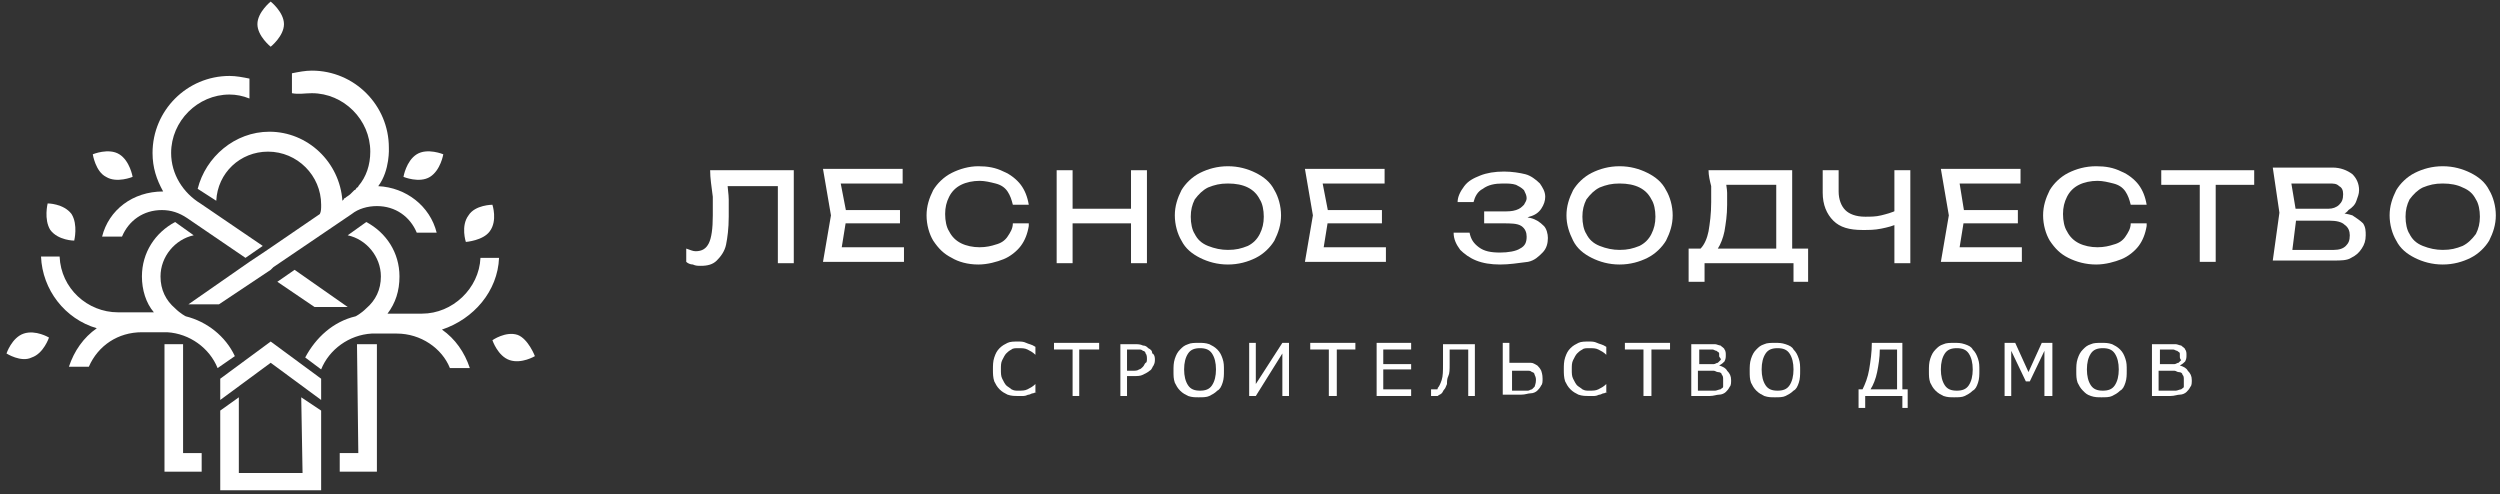 <?xml version="1.0" encoding="UTF-8"?> <svg xmlns="http://www.w3.org/2000/svg" width="359" height="71" viewBox="0 0 359 71" fill="none"><rect x="0" y="0" width="359" height="71" fill="#333333" stroke="none"/><path d="M101.976 24.444H113.987V37.793H111.7V25.588L112.844 26.733H103.502L104.455 25.97C104.455 26.923 104.646 27.877 104.646 28.64C104.646 29.593 104.646 30.356 104.646 31.119C104.646 32.835 104.455 34.17 104.264 35.123C104.074 36.077 103.502 36.84 102.93 37.412C102.358 37.984 101.595 38.174 100.642 38.174C100.261 38.174 99.879 38.175 99.498 37.984C99.117 37.984 98.736 37.793 98.545 37.602V35.695C99.117 35.886 99.498 36.077 99.879 36.077C100.833 36.077 101.405 35.695 101.786 34.932C102.167 34.17 102.358 32.835 102.358 30.928C102.358 30.165 102.358 29.212 102.358 28.258C102.167 26.733 101.976 25.588 101.976 24.444Z" fill="white"></path><path d="M121.613 30.928L120.66 36.84L119.516 35.505H129.811V37.602H118.182L119.326 30.928L118.182 24.254H129.621V26.351H119.326L120.47 25.016L121.613 30.928ZM129.239 32.072H119.898V30.165H129.239V32.072Z" fill="white"></path><path d="M147.733 32.454C147.542 33.598 147.161 34.551 146.589 35.314C146.017 36.077 145.064 36.84 144.11 37.221C143.157 37.602 141.823 37.984 140.488 37.984C138.963 37.984 137.628 37.602 136.675 37.03C135.531 36.458 134.769 35.695 134.006 34.551C133.434 33.598 133.053 32.263 133.053 30.928C133.053 29.593 133.434 28.449 134.006 27.305C134.578 26.351 135.531 25.398 136.675 24.826C137.819 24.254 139.154 23.872 140.488 23.872C141.823 23.872 142.967 24.063 144.11 24.635C145.064 25.016 146.017 25.779 146.589 26.542C147.161 27.305 147.542 28.258 147.733 29.402H145.445C145.254 28.64 145.064 28.068 144.682 27.495C144.301 26.923 143.729 26.542 142.966 26.351C142.204 26.16 141.441 25.97 140.679 25.97C139.725 25.97 138.772 26.161 138.01 26.542C137.247 26.923 136.675 27.495 136.294 28.258C135.912 29.021 135.722 29.784 135.722 30.737C135.722 31.691 135.912 32.644 136.294 33.216C136.675 33.979 137.247 34.551 138.01 34.933C138.772 35.314 139.725 35.505 140.679 35.505C141.632 35.505 142.394 35.314 142.966 35.123C143.729 34.933 144.301 34.551 144.682 33.979C145.064 33.407 145.445 32.835 145.445 32.072H147.733V32.454Z" fill="white"></path><path d="M151.736 24.444H154.024V37.793H151.736V24.444ZM152.88 29.974H163.556V32.072H152.88V29.974ZM162.413 24.444H164.7V37.793H162.413V24.444Z" fill="white"></path><path d="M176.331 37.984C174.806 37.984 173.471 37.602 172.327 37.03C171.184 36.458 170.23 35.695 169.658 34.551C169.086 33.598 168.705 32.263 168.705 30.928C168.705 29.593 169.086 28.449 169.658 27.305C170.23 26.351 171.184 25.398 172.327 24.826C173.471 24.254 174.806 23.872 176.331 23.872C177.856 23.872 179.191 24.254 180.335 24.826C181.479 25.398 182.432 26.16 183.004 27.305C183.576 28.258 183.957 29.593 183.957 30.928C183.957 32.263 183.576 33.407 183.004 34.551C182.432 35.505 181.479 36.458 180.335 37.03C179.191 37.602 177.856 37.984 176.331 37.984ZM176.331 35.886C177.475 35.886 178.238 35.695 179.191 35.314C179.953 34.933 180.525 34.361 180.907 33.598C181.288 32.835 181.479 32.072 181.479 31.119C181.479 30.165 181.288 29.212 180.907 28.64C180.525 27.877 179.953 27.305 179.191 26.923C178.428 26.542 177.475 26.351 176.331 26.351C175.187 26.351 174.425 26.542 173.471 26.923C172.709 27.305 172.137 27.877 171.565 28.64C171.184 29.402 170.993 30.165 170.993 31.119C170.993 32.072 171.184 33.026 171.565 33.598C171.946 34.361 172.518 34.933 173.471 35.314C174.425 35.695 175.378 35.886 176.331 35.886Z" fill="white"></path><path d="M190.82 30.928L189.867 36.84L188.723 35.505H199.018V37.602H187.389L188.533 30.928L187.389 24.254H198.828V26.351H188.533L189.676 25.016L190.82 30.928ZM198.446 32.072H189.105V30.165H198.446V32.072Z" fill="white"></path><path d="M215.413 37.984C214.078 37.984 212.935 37.793 211.981 37.412C211.028 37.03 210.265 36.458 209.693 35.886C209.122 35.123 208.74 34.361 208.74 33.407H211.028C211.219 34.361 211.6 34.933 212.363 35.505C213.125 36.077 214.078 36.267 215.413 36.267C216.557 36.267 217.701 36.077 218.273 35.695C219.035 35.314 219.226 34.742 219.226 33.979C219.226 33.407 219.035 32.835 218.464 32.453C217.892 32.072 216.938 32.072 215.794 32.072H213.125V30.356H215.794C216.557 30.356 217.129 30.356 217.701 30.165C218.273 29.974 218.463 29.784 218.845 29.402C219.035 29.021 219.226 28.83 219.226 28.449C219.226 28.068 219.035 27.686 218.845 27.305C218.463 26.923 218.082 26.733 217.701 26.542C217.129 26.351 216.557 26.351 215.794 26.351C214.65 26.351 213.697 26.542 212.935 27.114C212.172 27.495 211.791 28.258 211.6 29.021H209.312C209.312 28.258 209.694 27.495 210.266 26.733C210.837 25.97 211.6 25.588 212.553 25.207C213.506 24.826 214.65 24.635 215.985 24.635C217.129 24.635 218.273 24.826 219.035 25.016C219.798 25.207 220.56 25.779 221.132 26.351C221.514 26.923 221.895 27.495 221.895 28.258C221.895 28.83 221.705 29.402 221.323 29.974C220.942 30.547 220.37 30.928 219.607 31.119C218.845 31.5 217.891 31.5 216.938 31.5V31.119C218.082 31.119 219.035 31.119 219.798 31.309C220.561 31.5 221.133 31.881 221.704 32.453C222.086 32.835 222.277 33.598 222.277 34.17C222.277 34.933 222.086 35.695 221.514 36.267C220.942 36.84 220.37 37.412 219.417 37.602C217.892 37.793 216.747 37.984 215.413 37.984Z" fill="white"></path><path d="M232.571 37.984C231.046 37.984 229.712 37.602 228.568 37.03C227.424 36.458 226.471 35.695 225.899 34.551C225.327 33.407 224.945 32.263 224.945 30.928C224.945 29.593 225.327 28.449 225.899 27.305C226.471 26.351 227.424 25.398 228.568 24.826C229.712 24.254 231.046 23.872 232.571 23.872C234.096 23.872 235.431 24.254 236.575 24.826C237.719 25.398 238.672 26.16 239.244 27.305C239.816 28.258 240.197 29.593 240.197 30.928C240.197 32.263 239.816 33.407 239.244 34.551C238.672 35.505 237.719 36.458 236.575 37.03C235.431 37.602 234.096 37.984 232.571 37.984ZM232.571 35.886C233.715 35.886 234.478 35.695 235.431 35.314C236.194 34.933 236.766 34.361 237.147 33.598C237.528 32.835 237.719 32.072 237.719 31.119C237.719 30.165 237.528 29.212 237.147 28.64C236.766 27.877 236.194 27.305 235.431 26.923C234.668 26.542 233.715 26.351 232.571 26.351C231.427 26.351 230.665 26.542 229.712 26.923C228.949 27.305 228.377 27.877 227.805 28.64C227.424 29.402 227.233 30.165 227.233 31.119C227.233 32.072 227.424 33.026 227.805 33.598C228.186 34.361 228.758 34.933 229.712 35.314C230.665 35.695 231.618 35.886 232.571 35.886Z" fill="white"></path><path d="M242.486 40.463V35.695H244.583H245.918H255.832H256.404H259.645V40.463H257.548V37.793H244.774V40.463H242.486ZM245.346 24.444H257.357V36.84H255.069V25.398L256.213 26.542H246.871L247.824 25.779C247.824 26.351 248.015 27.114 248.015 27.686C248.015 28.258 248.015 29.021 248.015 29.402C248.015 30.928 247.824 32.072 247.634 33.216C247.443 34.17 247.062 35.123 246.681 35.695C246.299 36.267 245.727 36.458 245.155 36.458L244.202 35.695C244.774 35.123 245.155 34.17 245.346 33.216C245.537 32.072 245.727 30.737 245.727 29.021C245.727 28.258 245.727 27.495 245.727 26.733C245.537 25.97 245.346 25.207 245.346 24.444Z" fill="white"></path><path d="M267.46 33.026C265.553 33.026 264.219 32.644 263.266 31.691C262.312 30.737 261.74 29.402 261.74 27.686V24.444H264.028V27.495C264.028 28.64 264.409 29.593 264.981 30.165C265.553 30.737 266.506 31.119 267.841 31.119C268.604 31.119 269.366 31.119 270.129 30.928C270.891 30.737 271.654 30.547 272.417 30.165L272.607 32.072C271.845 32.453 271.082 32.644 270.129 32.835C269.176 33.026 268.413 33.026 267.46 33.026ZM272.035 24.444H274.323V37.793H272.035V24.444Z" fill="white"></path><path d="M282.141 30.928L281.187 36.84L280.043 35.505H290.339V37.602H278.709L279.853 30.928L278.709 24.254H290.148V26.351H280.043L281.187 25.016L282.141 30.928ZM289.766 32.072H280.425V30.165H289.766V32.072Z" fill="white"></path><path d="M308.259 32.454C308.069 33.598 307.687 34.551 307.116 35.314C306.544 36.077 305.59 36.84 304.637 37.221C303.684 37.602 302.349 37.984 301.015 37.984C299.489 37.984 298.155 37.602 297.011 37.03C295.867 36.458 295.105 35.695 294.342 34.551C293.77 33.598 293.389 32.263 293.389 30.928C293.389 29.593 293.77 28.449 294.342 27.305C294.914 26.351 295.867 25.398 297.011 24.826C298.155 24.254 299.489 23.872 301.015 23.872C302.349 23.872 303.493 24.063 304.637 24.635C305.59 25.016 306.544 25.779 307.116 26.542C307.687 27.305 308.069 28.258 308.259 29.402H305.971C305.781 28.64 305.59 28.068 305.209 27.495C304.828 26.923 304.256 26.542 303.493 26.351C302.731 26.16 301.968 25.97 301.205 25.97C300.252 25.97 299.299 26.161 298.536 26.542C297.774 26.923 297.202 27.495 296.82 28.258C296.439 29.021 296.248 29.784 296.248 30.737C296.248 31.691 296.439 32.644 296.82 33.216C297.202 33.979 297.774 34.551 298.536 34.933C299.299 35.314 300.252 35.505 301.205 35.505C302.158 35.505 302.921 35.314 303.493 35.123C304.256 34.933 304.828 34.551 305.209 33.979C305.59 33.407 305.971 32.835 305.971 32.072H308.259V32.454Z" fill="white"></path><path d="M310.357 24.444H323.703V26.542H310.357V24.444ZM315.886 25.398H318.174V37.602H315.886V25.398Z" fill="white"></path><path d="M335.141 31.119L335.332 30.547C336.285 30.547 337.238 30.737 337.81 30.928C338.382 31.309 338.954 31.691 339.335 32.072C339.716 32.644 339.717 33.216 339.717 33.788C339.717 34.551 339.526 35.123 339.144 35.696C338.763 36.267 338.382 36.649 337.619 37.03C337.047 37.412 336.094 37.412 335.141 37.412H326.371L327.324 30.547L326.371 24.063H334.95C336.094 24.063 337.047 24.444 337.81 25.016C338.382 25.588 338.763 26.351 338.763 27.305C338.763 27.877 338.573 28.258 338.382 28.83C338.191 29.402 337.81 29.784 337.238 30.165C336.857 30.737 336.094 30.928 335.141 31.119ZM329.04 37.03L328.087 35.886H335.141C335.904 35.886 336.476 35.695 336.857 35.314C337.238 34.933 337.429 34.551 337.429 33.788C337.429 33.216 337.238 32.644 336.666 32.263C336.285 31.881 335.522 31.691 334.569 31.691H328.849V29.974H334.378C334.95 29.974 335.522 29.784 335.904 29.402C336.285 29.021 336.475 28.64 336.475 27.877C336.475 27.305 336.285 26.923 335.904 26.733C335.522 26.351 335.141 26.351 334.378 26.351H327.896L328.849 25.207L329.803 30.928L329.04 37.03Z" fill="white"></path><path d="M350.774 37.984C349.249 37.984 347.915 37.602 346.771 37.03C345.627 36.458 344.674 35.695 344.102 34.551C343.53 33.598 343.148 32.263 343.148 30.928C343.148 29.593 343.53 28.449 344.102 27.305C344.674 26.351 345.627 25.398 346.771 24.826C347.915 24.254 349.249 23.872 350.774 23.872C352.3 23.872 353.634 24.254 354.778 24.826C355.922 25.398 356.875 26.16 357.447 27.305C358.019 28.258 358.4 29.593 358.4 30.928C358.4 32.263 358.019 33.407 357.447 34.551C356.875 35.505 355.922 36.458 354.778 37.03C353.634 37.602 352.3 37.984 350.774 37.984ZM350.774 35.886C351.918 35.886 352.681 35.695 353.634 35.314C354.397 34.933 354.969 34.361 355.541 33.598C355.922 32.835 356.113 32.072 356.113 31.119C356.113 30.165 355.922 29.212 355.541 28.64C355.159 27.877 354.587 27.305 353.634 26.923C352.872 26.542 351.918 26.351 350.774 26.351C349.631 26.351 348.868 26.542 347.915 26.923C347.152 27.305 346.58 27.877 346.008 28.64C345.627 29.402 345.436 30.165 345.436 31.119C345.436 32.072 345.627 33.026 346.008 33.598C346.389 34.361 346.961 34.933 347.915 35.314C348.868 35.695 349.821 35.886 350.774 35.886Z" fill="white"></path><path d="M148.877 56.291C148.687 56.291 148.496 56.481 148.305 56.481C148.115 56.481 147.924 56.672 147.733 56.672C147.543 56.672 147.352 56.863 146.971 56.863C146.78 56.863 146.399 56.863 146.208 56.863C145.636 56.863 145.255 56.863 144.683 56.672C144.302 56.481 143.92 56.291 143.539 55.909C143.158 55.528 142.967 55.147 142.777 54.765C142.586 54.193 142.586 53.621 142.586 53.049C142.586 52.477 142.586 51.905 142.777 51.333C142.967 50.761 143.158 50.379 143.539 49.998C143.92 49.616 144.302 49.425 144.683 49.235C145.064 49.044 145.636 49.044 146.208 49.044C146.59 49.044 146.971 49.044 147.352 49.235C147.733 49.425 148.115 49.425 148.687 49.807V50.951C148.305 50.57 147.924 50.379 147.543 50.188C147.161 49.998 146.78 49.998 146.208 49.998C145.827 49.998 145.446 49.998 145.255 50.188C144.874 50.379 144.683 50.57 144.492 50.76C144.302 50.951 144.111 51.333 143.92 51.714C143.73 52.095 143.73 52.477 143.73 53.049C143.73 53.621 143.73 54.002 143.92 54.384C144.111 54.765 144.302 55.147 144.492 55.337C144.683 55.528 145.064 55.718 145.255 55.909C145.636 56.1 145.827 56.1 146.208 56.1C146.78 56.1 147.161 56.1 147.543 55.909C147.924 55.718 148.305 55.528 148.687 55.147V56.291H148.877Z" fill="white"></path><path d="M157.838 50.188H154.978V56.863H154.025V50.188H151.355V49.235H157.838V50.188Z" fill="white"></path><path d="M165.844 51.523C165.844 51.905 165.844 52.095 165.653 52.477C165.462 52.667 165.462 53.049 165.081 53.24C164.89 53.43 164.509 53.621 164.128 53.812C163.747 54.002 163.365 54.002 162.793 54.002H161.84V56.863H160.887V49.426H162.984C163.365 49.426 163.747 49.426 164.128 49.616C164.509 49.616 164.7 49.807 164.89 49.998C165.272 50.188 165.462 50.379 165.462 50.76C165.653 50.76 165.844 51.142 165.844 51.523ZM164.7 51.523C164.7 51.333 164.7 50.951 164.509 50.76C164.509 50.57 164.319 50.379 164.128 50.379C163.937 50.188 163.747 50.188 163.556 50.188C163.365 50.188 163.175 50.188 162.793 50.188H161.84V53.24H162.603C162.984 53.24 163.365 53.239 163.556 53.049C163.747 53.049 163.937 52.858 164.128 52.667C164.319 52.477 164.318 52.286 164.509 52.095C164.7 52.095 164.7 51.714 164.7 51.523Z" fill="white"></path><path d="M174.805 50.188C175.186 50.57 175.377 50.951 175.568 51.523C175.758 52.095 175.758 52.477 175.758 53.24C175.758 53.812 175.758 54.384 175.568 54.956C175.377 55.528 175.186 55.909 174.805 56.1C174.424 56.481 174.043 56.672 173.661 56.863C173.28 57.053 172.708 57.053 172.136 57.053C171.564 57.053 171.183 57.053 170.611 56.863C170.229 56.672 169.848 56.481 169.467 56.1C169.086 55.719 168.895 55.337 168.704 54.956C168.514 54.384 168.514 54.002 168.514 53.24C168.514 52.667 168.514 52.095 168.704 51.523C168.895 50.951 169.086 50.57 169.467 50.188C169.848 49.807 170.039 49.616 170.611 49.426C170.992 49.235 171.564 49.235 172.136 49.235C172.708 49.235 173.089 49.235 173.661 49.426C174.043 49.616 174.424 49.807 174.805 50.188ZM174.615 53.049C174.615 52.095 174.424 51.333 174.043 50.76C173.661 50.188 173.089 49.998 172.327 49.998C171.564 49.998 170.992 50.188 170.611 50.76C170.229 51.333 170.039 52.095 170.039 53.049C170.039 54.002 170.229 54.765 170.611 55.337C170.992 55.909 171.564 56.1 172.327 56.1C173.089 56.1 173.661 55.909 174.043 55.337C174.424 54.765 174.615 54.002 174.615 53.049Z" fill="white"></path><path d="M185.1 56.863H184.147V50.76L180.334 56.863H179.381V49.235H180.334V55.147L184.147 49.235H185.1V56.863Z" fill="white"></path><path d="M194.633 50.188H191.963V56.863H190.82V50.188H188.15V49.235H194.633V50.188Z" fill="white"></path><path d="M202.64 56.863H197.684V49.235H202.64V50.188H198.637V52.286H202.64V53.049H198.637V55.909H202.64V56.863Z" fill="white"></path><path d="M211.792 56.863H210.838V50.188H208.169C208.169 50.57 208.169 50.951 208.169 51.333C208.169 51.714 208.169 52.095 208.169 52.286C208.169 53.049 208.169 53.621 207.979 54.002C207.788 54.384 207.788 54.765 207.788 55.147C207.597 55.528 207.597 55.719 207.406 55.909C207.216 56.1 207.216 56.291 207.025 56.481C206.835 56.672 206.644 56.672 206.453 56.863C206.263 56.863 206.072 56.863 205.881 56.863H205.691C205.5 56.863 205.5 56.863 205.5 56.863V55.909C205.5 55.909 205.5 55.909 205.691 55.909H205.881C206.072 55.909 206.072 55.909 206.263 55.909C206.453 55.909 206.453 55.909 206.453 55.719C206.644 55.528 206.835 55.147 207.025 54.574C207.216 54.002 207.216 53.24 207.216 52.286C207.216 51.905 207.216 51.523 207.216 50.951C207.216 50.379 207.216 49.998 207.216 49.426H211.792V56.863Z" fill="white"></path><path d="M221.514 54.384C221.514 54.765 221.514 55.147 221.324 55.337C221.133 55.719 220.942 55.909 220.752 56.1C220.561 56.291 220.18 56.481 219.799 56.481C219.417 56.481 219.036 56.672 218.464 56.672H215.795V49.235H216.748V52.095H218.464C219.036 52.095 219.417 52.095 219.799 52.095C220.18 52.095 220.37 52.286 220.752 52.477C220.942 52.667 221.133 52.858 221.324 53.24C221.514 53.812 221.514 54.193 221.514 54.384ZM220.561 54.574C220.561 54.384 220.561 54.193 220.371 53.812C220.371 53.621 220.18 53.43 219.989 53.43C219.798 53.239 219.608 53.24 219.417 53.24C219.227 53.24 218.845 53.24 218.464 53.24H217.129V56.1H218.464C218.845 56.1 219.227 56.1 219.417 56.1C219.608 56.1 219.798 55.909 219.989 55.909C220.18 55.719 220.371 55.528 220.371 55.528C220.561 54.956 220.561 54.765 220.561 54.574Z" fill="white"></path><path d="M230.856 56.291C230.665 56.291 230.475 56.481 230.284 56.481C230.093 56.481 229.903 56.672 229.712 56.672C229.521 56.672 229.331 56.863 228.949 56.863C228.759 56.863 228.377 56.863 228.187 56.863C227.615 56.863 227.233 56.863 226.662 56.672C226.28 56.481 225.899 56.291 225.518 55.909C225.136 55.528 224.946 55.147 224.755 54.765C224.564 54.193 224.564 53.621 224.564 53.049C224.564 52.477 224.564 51.905 224.755 51.333C224.946 50.761 225.136 50.379 225.518 49.998C225.899 49.616 226.28 49.425 226.662 49.235C227.043 49.044 227.615 49.044 228.187 49.044C228.568 49.044 228.949 49.044 229.331 49.235C229.712 49.425 230.093 49.425 230.665 49.807V50.951C230.284 50.57 229.903 50.379 229.521 50.188C229.14 49.998 228.759 49.998 228.187 49.998C227.806 49.998 227.424 49.998 227.234 50.188C226.852 50.379 226.662 50.57 226.471 50.76C226.28 50.951 226.09 51.333 225.899 51.714C225.708 52.095 225.708 52.477 225.708 53.049C225.708 53.621 225.708 54.002 225.899 54.384C226.09 54.765 226.28 55.147 226.471 55.337C226.662 55.528 227.043 55.718 227.234 55.909C227.615 56.1 227.806 56.1 228.187 56.1C228.759 56.1 229.14 56.1 229.521 55.909C229.903 55.718 230.284 55.528 230.665 55.147V56.291H230.856Z" fill="white"></path><path d="M239.816 50.188H237.147V56.863H236.003V50.188H233.334V49.235H239.816V50.188Z" fill="white"></path><path d="M248.587 54.574C248.587 54.956 248.587 55.337 248.396 55.528C248.205 55.909 248.015 56.1 247.824 56.291C247.633 56.481 247.252 56.672 246.871 56.672C246.489 56.672 246.108 56.863 245.536 56.863H242.867V49.426H245.155C245.727 49.426 246.108 49.426 246.299 49.426C246.49 49.426 246.871 49.616 247.062 49.616C247.252 49.807 247.633 49.998 247.633 50.188C247.824 50.379 247.824 50.761 247.824 50.951C247.824 51.333 247.824 51.523 247.633 51.905C247.443 52.095 247.252 52.286 246.871 52.477C247.443 52.667 247.824 52.858 248.015 53.24C248.396 53.621 248.587 54.002 248.587 54.574ZM246.871 51.142C246.871 50.951 246.871 50.76 246.871 50.76C246.871 50.57 246.68 50.57 246.49 50.379C246.299 50.379 246.108 50.188 245.918 50.188C245.727 50.188 245.346 50.188 245.155 50.188H244.011V52.286H245.346C245.727 52.286 245.918 52.286 246.108 52.286C246.299 52.286 246.49 52.095 246.68 52.095C246.871 51.905 246.871 51.905 247.062 51.714C247.252 51.523 246.871 51.333 246.871 51.142ZM247.443 54.574C247.443 54.193 247.443 54.002 247.252 53.812C247.252 53.621 247.061 53.43 246.68 53.43C246.49 53.43 246.299 53.24 246.108 53.24C245.918 53.24 245.536 53.24 245.346 53.24H243.82V56.1H245.155C245.536 56.1 245.918 56.1 246.299 56.1C246.49 56.1 246.871 55.909 247.062 55.909C247.252 55.719 247.443 55.719 247.443 55.528C247.443 54.956 247.443 54.765 247.443 54.574Z" fill="white"></path><path d="M257.547 50.188C257.929 50.57 258.119 50.951 258.31 51.523C258.5 52.095 258.501 52.477 258.501 53.24C258.501 53.812 258.5 54.384 258.31 54.956C258.119 55.528 257.929 55.909 257.547 56.1C257.166 56.481 256.785 56.672 256.403 56.863C256.022 57.053 255.45 57.053 254.878 57.053C254.306 57.053 253.925 57.053 253.353 56.863C252.972 56.672 252.59 56.481 252.209 56.1C251.828 55.719 251.637 55.337 251.446 54.956C251.256 54.384 251.256 54.002 251.256 53.24C251.256 52.667 251.256 52.095 251.446 51.523C251.637 50.951 251.828 50.57 252.209 50.188C252.59 49.807 252.781 49.616 253.353 49.426C253.734 49.235 254.306 49.235 254.878 49.235C255.45 49.235 255.831 49.235 256.403 49.426C256.975 49.616 257.357 49.807 257.547 50.188ZM257.547 53.049C257.547 52.095 257.357 51.333 256.975 50.76C256.594 50.188 256.022 49.998 255.259 49.998C254.497 49.998 253.925 50.188 253.544 50.76C253.162 51.333 252.972 52.095 252.972 53.049C252.972 54.002 253.162 54.765 253.544 55.337C253.925 55.909 254.497 56.1 255.259 56.1C256.022 56.1 256.594 55.909 256.975 55.337C257.357 54.765 257.547 54.002 257.547 53.049Z" fill="white"></path><path d="M274.133 58.579H273.18V56.863H267.842V58.579H266.889V55.909H267.461C267.842 55.147 268.223 54.193 268.414 53.049C268.605 51.905 268.795 50.57 268.795 49.235H273.18V55.909H273.943V58.579H274.133ZM272.418 55.909V50.188H269.939C269.939 51.333 269.748 52.477 269.558 53.43C269.367 54.384 268.986 55.337 268.605 55.909H272.418Z" fill="white"></path><path d="M283.284 50.188C283.665 50.57 283.855 50.951 284.046 51.523C284.237 52.095 284.237 52.477 284.237 53.24C284.237 53.812 284.237 54.384 284.046 54.956C283.855 55.528 283.665 55.909 283.284 56.1C282.902 56.481 282.521 56.672 282.14 56.863C281.758 57.053 281.187 57.053 280.615 57.053C280.043 57.053 279.661 57.053 279.089 56.863C278.708 56.672 278.327 56.481 277.945 56.1C277.564 55.719 277.373 55.337 277.183 54.956C276.992 54.384 276.992 54.002 276.992 53.24C276.992 52.667 276.992 52.095 277.183 51.523C277.373 50.951 277.564 50.57 277.945 50.188C278.327 49.807 278.517 49.616 279.089 49.426C279.471 49.235 280.043 49.235 280.615 49.235C281.187 49.235 281.568 49.235 282.14 49.426C282.712 49.616 283.093 49.807 283.284 50.188ZM283.284 53.049C283.284 52.095 283.093 51.333 282.712 50.76C282.33 50.188 281.758 49.998 280.996 49.998C280.233 49.998 279.661 50.188 279.28 50.76C278.899 51.333 278.708 52.095 278.708 53.049C278.708 54.002 278.899 54.765 279.28 55.337C279.661 55.909 280.233 56.1 280.996 56.1C281.758 56.1 282.33 55.909 282.712 55.337C283.093 54.765 283.284 54.002 283.284 53.049Z" fill="white"></path><path d="M294.723 56.863H293.579V50.379L291.482 54.765H290.91L288.813 50.379V56.863H287.859V49.235H289.385L291.291 53.43L293.198 49.235H294.723V56.863Z" fill="white"></path><path d="M304.446 50.188C304.827 50.57 305.018 50.951 305.208 51.523C305.399 52.095 305.399 52.477 305.399 53.24C305.399 53.812 305.399 54.384 305.208 54.956C305.018 55.528 304.827 55.909 304.446 56.1C304.065 56.481 303.683 56.672 303.302 56.863C302.921 57.053 302.349 57.053 301.777 57.053C301.205 57.053 300.823 57.053 300.251 56.863C299.679 56.672 299.489 56.481 299.108 56.1C298.726 55.719 298.536 55.337 298.345 54.956C298.154 54.384 298.154 54.002 298.154 53.24C298.154 52.667 298.154 52.095 298.345 51.523C298.536 50.951 298.726 50.57 299.108 50.188C299.489 49.807 299.679 49.616 300.251 49.426C300.633 49.235 301.205 49.235 301.777 49.235C302.349 49.235 302.73 49.235 303.302 49.426C303.683 49.616 304.065 49.807 304.446 50.188ZM304.255 53.049C304.255 52.095 304.064 51.333 303.683 50.76C303.302 50.188 302.73 49.998 301.967 49.998C301.205 49.998 300.633 50.188 300.251 50.76C299.87 51.333 299.68 52.095 299.68 53.049C299.68 54.002 299.87 54.765 300.251 55.337C300.633 55.909 301.205 56.1 301.967 56.1C302.73 56.1 303.302 55.909 303.683 55.337C304.064 54.765 304.255 54.002 304.255 53.049Z" fill="white"></path><path d="M314.741 54.574C314.741 54.956 314.741 55.337 314.55 55.528C314.359 55.909 314.169 56.1 313.978 56.291C313.788 56.481 313.406 56.672 313.025 56.672C312.644 56.672 312.262 56.863 311.69 56.863H309.021V49.426H311.309C311.881 49.426 312.262 49.426 312.453 49.426C312.644 49.426 313.025 49.616 313.216 49.616C313.406 49.807 313.788 49.998 313.788 50.188C313.978 50.379 313.978 50.761 313.978 50.951C313.978 51.333 313.978 51.523 313.788 51.905C313.597 52.095 313.406 52.286 313.025 52.477C313.597 52.667 313.978 52.858 314.169 53.24C314.55 53.621 314.741 54.002 314.741 54.574ZM313.025 51.142C313.025 50.951 313.025 50.76 313.025 50.76C313.025 50.57 312.834 50.57 312.644 50.379C312.453 50.379 312.262 50.188 312.072 50.188C311.881 50.188 311.5 50.188 311.309 50.188H310.165V52.286H311.5C311.881 52.286 312.072 52.286 312.262 52.286C312.453 52.286 312.644 52.095 312.834 52.095C313.025 51.905 313.025 51.905 313.216 51.714C313.025 51.523 313.025 51.333 313.025 51.142ZM313.597 54.574C313.597 54.193 313.597 54.002 313.406 53.812C313.406 53.621 313.216 53.43 312.834 53.43C312.644 53.43 312.453 53.24 312.262 53.24C312.072 53.24 311.69 53.24 311.5 53.24H309.975V56.1H311.309C311.69 56.1 312.072 56.1 312.453 56.1C312.644 56.1 313.025 55.909 313.216 55.909C313.406 55.719 313.597 55.719 313.597 55.528C313.597 54.956 313.597 54.765 313.597 54.574Z" fill="white"></path><path d="M31.627 54.384V57.435L38.871 52.095L46.116 57.435V54.384L38.871 49.044L31.627 54.384Z" fill="white"></path><path d="M3.412 47.9C1.696 48.472 0.934 50.76 0.934 50.76C0.934 50.76 3.031 52.095 4.556 51.333C6.272 50.761 7.035 48.472 7.035 48.472C7.035 48.472 5.128 47.328 3.412 47.9Z" fill="white"></path><path d="M15.231 25.398C16.756 26.351 19.044 25.398 19.044 25.398C19.044 25.398 18.662 23.109 17.137 22.156C15.612 21.202 13.324 22.156 13.324 22.156C13.324 22.156 13.706 24.635 15.231 25.398Z" fill="white"></path><path d="M38.871 6.709C38.871 6.709 40.778 5.184 40.778 3.468C40.778 1.751 38.871 0.226 38.871 0.226C38.871 0.226 36.965 1.751 36.965 3.468C36.965 5.184 38.871 6.709 38.871 6.709Z" fill="white"></path><path d="M10.657 34.551C10.657 34.551 11.229 32.263 10.276 30.737C9.132 29.212 6.844 29.212 6.844 29.212C6.844 29.212 6.272 31.5 7.225 33.026C8.369 34.551 10.657 34.551 10.657 34.551Z" fill="white"></path><path d="M74.333 48.091C72.617 47.519 70.711 48.853 70.711 48.853C70.711 48.853 71.473 51.142 73.189 51.714C74.905 52.286 76.812 51.142 76.812 51.142C76.812 51.142 75.858 48.663 74.333 48.091Z" fill="white"></path><path d="M70.329 33.216C71.473 31.691 70.71 29.402 70.71 29.402C70.71 29.402 68.232 29.402 67.279 30.928C66.135 32.454 66.897 34.742 66.897 34.742C66.897 34.742 69.376 34.551 70.329 33.216Z" fill="white"></path><path d="M49.931 44.086L42.305 38.747L39.826 40.463L45.164 44.086H49.931Z" fill="white"></path><path d="M61.751 25.398C63.276 24.444 63.657 22.156 63.657 22.156C63.657 22.156 61.369 21.202 59.844 22.156C58.319 23.109 57.938 25.398 57.938 25.398C57.938 25.398 60.225 26.351 61.751 25.398Z" fill="white"></path><path d="M26.29 64.491V61.63V49.426H23.621V65.063V67.733H26.29H28.959V65.063H26.29V64.491Z" fill="white"></path><path d="M51.454 65.063H48.785V67.733H51.454H54.123V65.063V49.426H51.264L51.454 65.063Z" fill="white"></path><path d="M46.116 58.96L43.257 57.053L43.447 67.923H34.296V57.053L31.627 58.96V67.923V70.402H34.296H43.447H46.116V67.923V58.96Z" fill="white"></path><path d="M33.725 51.142C32.391 48.281 29.722 46.184 26.671 45.421C26.671 45.421 25.909 45.04 25.146 44.277C23.812 43.133 23.049 41.607 23.049 39.7C23.049 36.84 25.146 34.361 27.815 33.788L25.146 31.881C22.286 33.407 20.38 36.267 20.38 39.7C20.38 41.607 20.952 43.514 22.096 44.849C22.096 44.849 17.139 44.849 16.948 44.849C12.563 44.849 8.75 41.416 8.56 36.84H5.891C6.081 41.607 9.322 45.802 13.898 47.137C11.991 48.472 10.657 50.379 9.894 52.667H12.754C14.088 49.616 16.948 47.709 20.38 47.709H24.002C27.243 47.9 30.103 49.998 31.247 52.858L33.725 51.142Z" fill="white"></path><path d="M71.663 37.03H68.994C68.803 41.416 64.99 45.039 60.605 45.039H55.648C56.792 43.514 57.364 41.798 57.364 39.7C57.364 36.267 55.458 33.407 52.598 31.881L49.929 33.788C52.598 34.361 54.695 36.84 54.695 39.7C54.695 41.607 53.933 43.133 52.598 44.277C51.836 45.04 51.073 45.421 51.073 45.421C47.832 46.184 45.353 48.472 43.828 51.333L46.116 53.049C47.26 50.188 50.12 48.091 53.361 47.9H56.983C60.415 47.9 63.465 49.998 64.609 52.858H67.469C66.706 50.57 65.372 48.663 63.465 47.328C68.041 45.802 71.472 41.798 71.663 37.03Z" fill="white"></path><path d="M44.783 13.384C49.358 13.384 53.172 17.198 53.172 21.775C53.172 23.681 52.6 25.398 51.456 26.733C51.456 26.733 51.456 26.923 51.265 26.923C51.074 27.114 51.075 27.305 50.884 27.305C50.693 27.495 50.502 27.686 50.312 27.877C50.121 28.067 49.74 28.258 49.549 28.449C49.549 28.449 49.359 28.449 49.359 28.64C49.359 28.64 49.359 28.64 49.168 28.83C48.787 23.3 44.211 18.914 38.682 18.914C33.725 18.914 29.531 22.537 28.387 27.114L31.056 28.83C31.247 24.826 34.488 21.775 38.492 21.775C42.686 21.775 46.118 25.207 46.118 29.402C46.118 29.974 46.118 30.356 45.927 30.737C42.877 32.835 38.682 35.695 38.11 36.077L35.822 37.602L27.053 43.705H31.438L38.873 38.746L39.063 38.556L39.254 38.365L50.502 30.737C51.456 29.974 52.79 29.593 54.125 29.593C56.794 29.593 58.891 31.119 59.844 33.407H62.704C61.751 29.593 58.319 26.923 54.315 26.733C56.031 24.444 55.841 21.202 55.841 21.202C55.841 15.1 50.884 10.142 44.783 10.142C43.83 10.142 42.877 10.333 41.923 10.523V13.384C42.877 13.575 43.83 13.384 44.783 13.384Z" fill="white"></path><path d="M14.66 33.979H17.52C18.473 31.691 20.57 30.165 23.239 30.165C24.574 30.165 25.718 30.547 26.862 31.309L35.25 37.03L37.729 35.314C37.157 34.933 28.768 29.212 28.768 29.212C26.29 27.686 24.574 25.016 24.574 21.965C24.574 17.389 28.387 13.575 32.962 13.575C33.916 13.575 34.869 13.765 35.822 14.147V11.286C34.869 11.095 33.916 10.905 32.962 10.905C26.862 10.905 21.905 15.863 21.905 21.965C21.905 24.063 22.477 25.779 23.43 27.495C19.045 27.495 15.613 30.165 14.66 33.979Z" fill="white"></path></svg> 